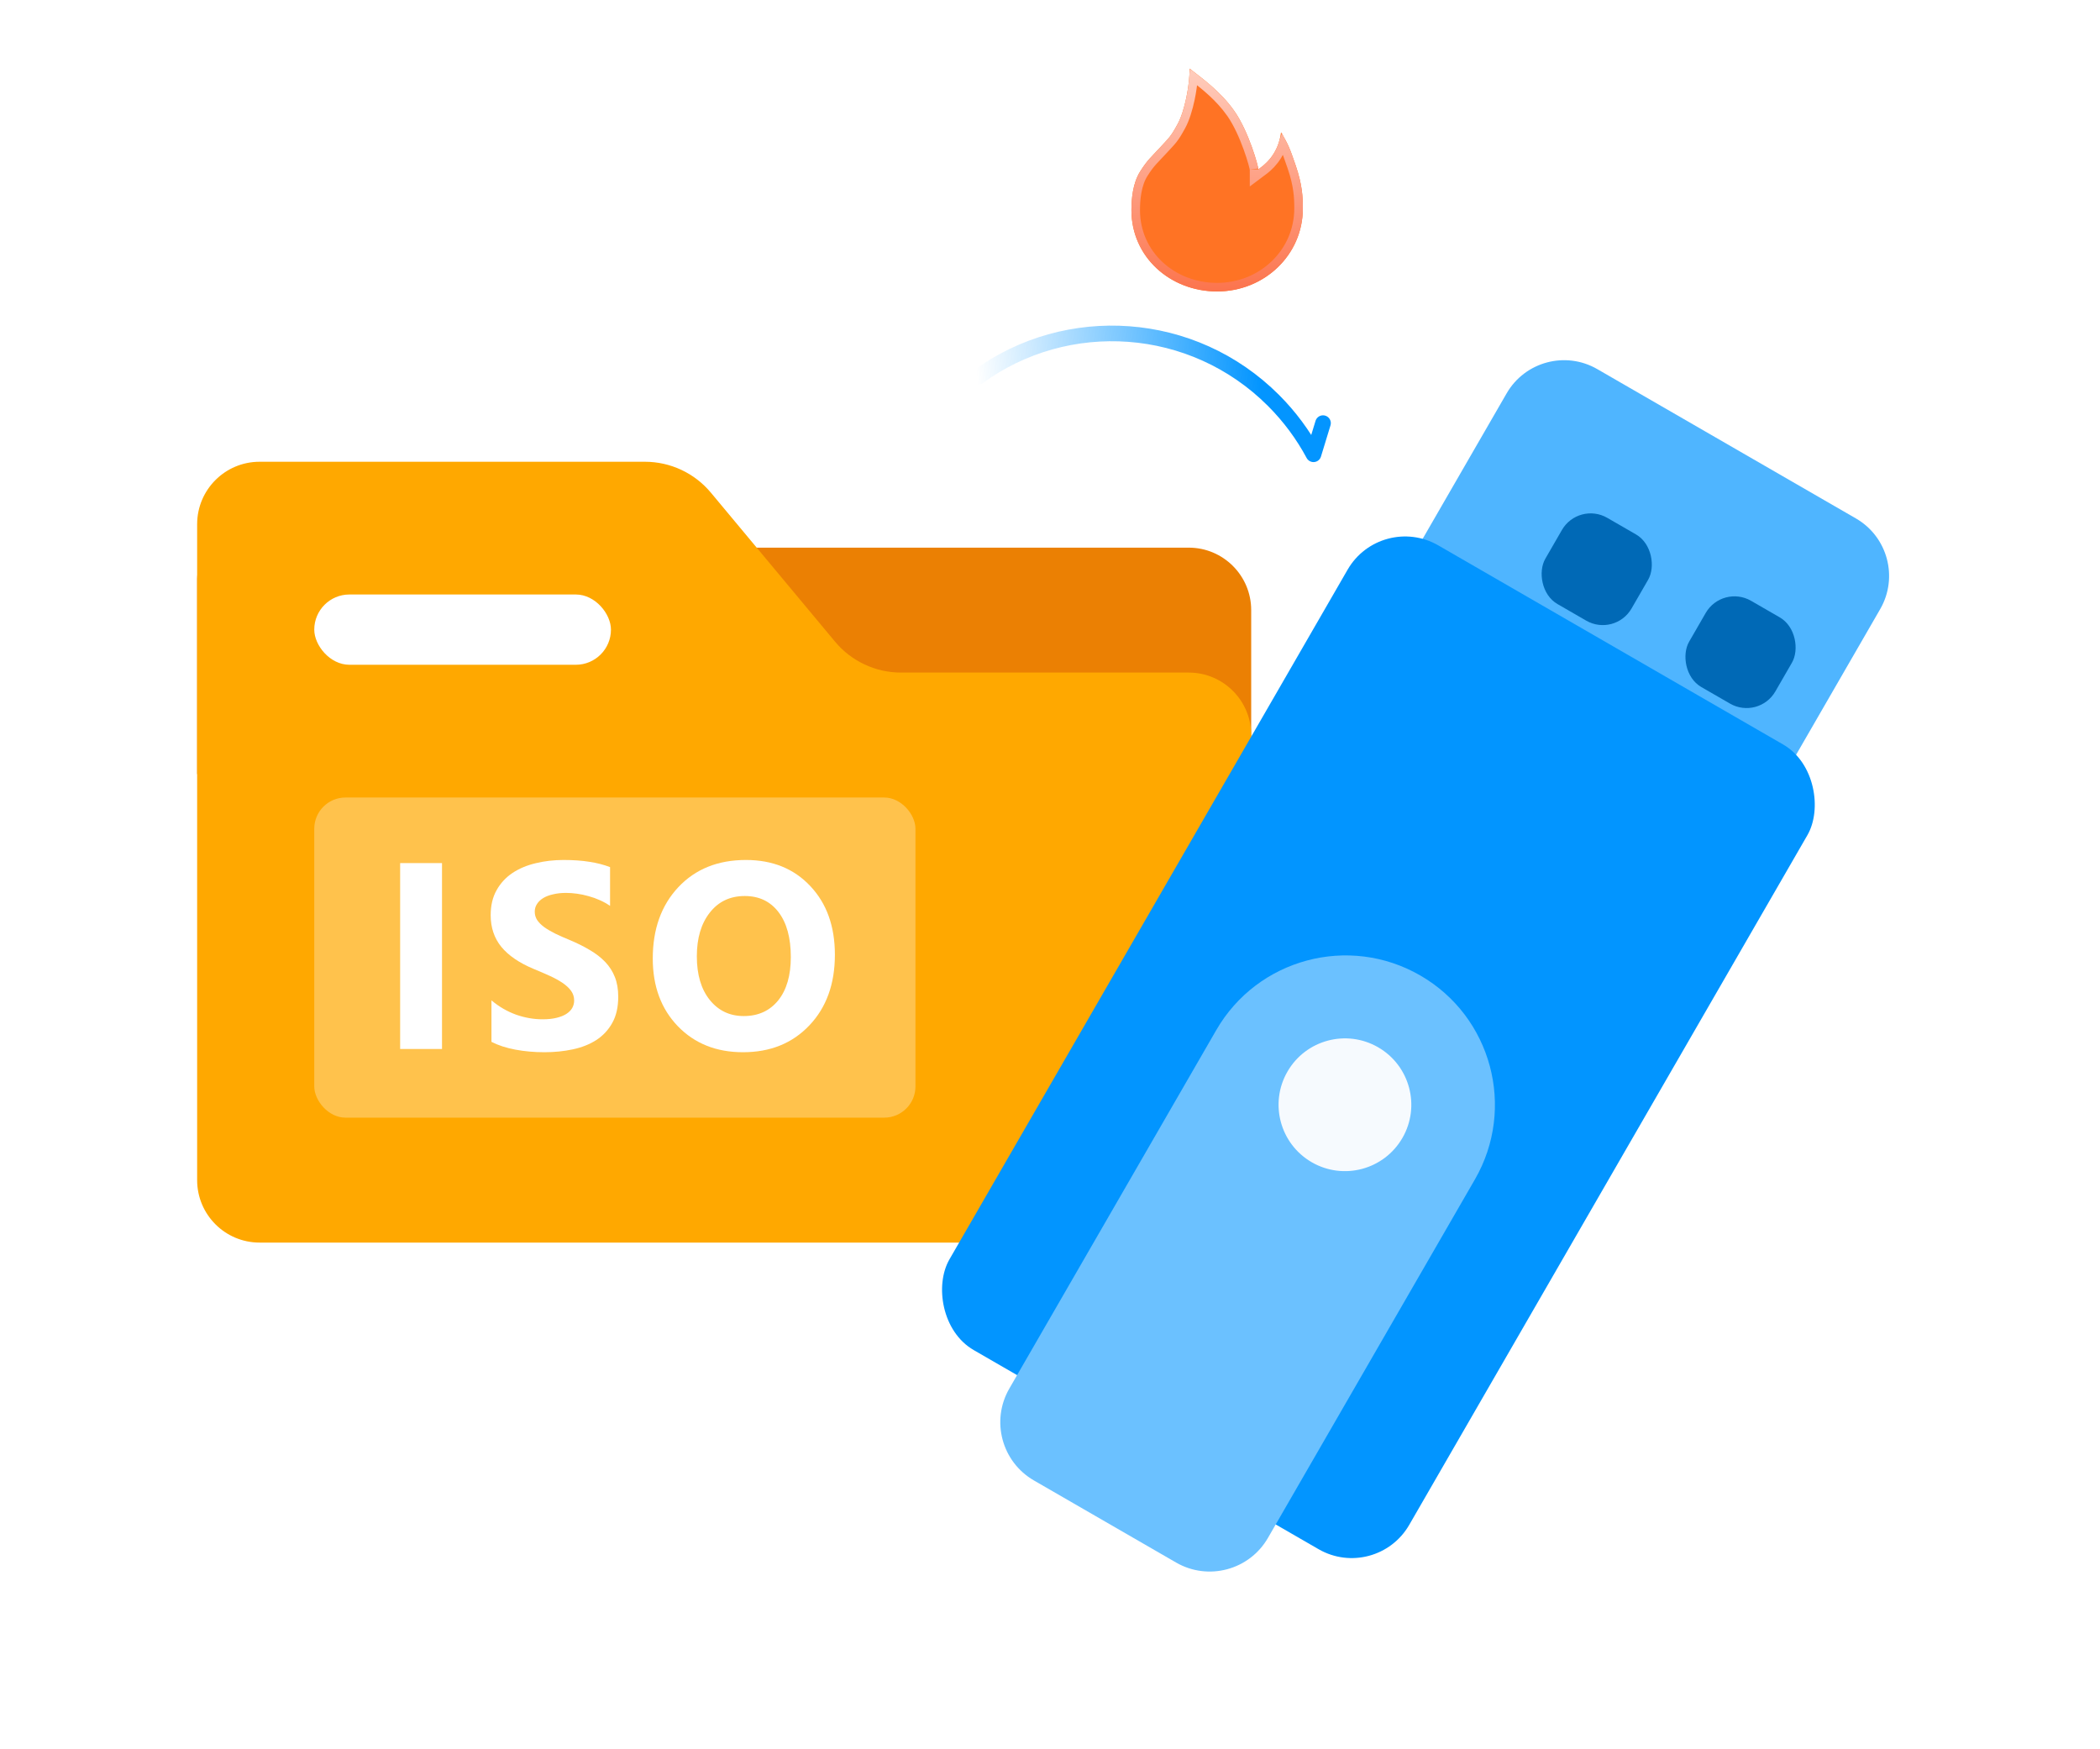 <svg width="245" height="204" viewBox="0 0 245 204" fill="none" xmlns="http://www.w3.org/2000/svg">
<g clip-path="url(#clip0_1174_2424)">
<path d="M23 67.532C23 65.519 24.631 63.888 26.644 63.888H85.853H99.516H138.685C142.71 63.888 145.973 67.151 145.973 71.175V90.304H23V67.532Z" fill="#EB8003"/>
<g filter="url(#filter0_i_1174_2424)">
<path d="M23 61.155C23 57.13 26.263 53.868 30.287 53.868H75.239C78.212 53.868 81.032 55.189 82.936 57.473L97.423 74.857C99.326 77.142 102.147 78.462 105.12 78.462H138.685C142.71 78.462 145.973 81.725 145.973 85.75V137.672C145.973 141.696 142.71 144.959 138.685 144.959H30.287C26.263 144.959 23 141.696 23 137.672V61.155Z" fill="#FFA800"/>
</g>
<g filter="url(#filter1_di_1174_2424)">
<rect x="36.664" y="67.531" width="34.614" height="8.198" rx="4.099" fill="white"/>
</g>
<rect opacity="0.3" x="36.664" y="93.037" width="70.14" height="37.347" rx="3.644" fill="white"/>
<path d="M51.568 122.373H46.684V100.687H51.568V122.373Z" fill="white"/>
<path d="M57.337 121.541V116.702C58.214 117.438 59.167 117.992 60.195 118.365C61.223 118.728 62.262 118.91 63.31 118.91C63.925 118.91 64.46 118.854 64.913 118.743C65.377 118.633 65.76 118.481 66.063 118.29C66.375 118.088 66.607 117.856 66.758 117.594C66.909 117.322 66.985 117.03 66.985 116.717C66.985 116.294 66.864 115.916 66.622 115.583C66.38 115.25 66.047 114.943 65.624 114.66C65.211 114.378 64.717 114.106 64.142 113.844C63.567 113.582 62.947 113.314 62.282 113.042C60.588 112.337 59.323 111.475 58.486 110.456C57.66 109.438 57.246 108.208 57.246 106.766C57.246 105.637 57.473 104.669 57.927 103.863C58.38 103.046 58.995 102.376 59.772 101.852C60.558 101.327 61.465 100.944 62.494 100.702C63.522 100.45 64.611 100.324 65.76 100.324C66.889 100.324 67.887 100.395 68.754 100.536C69.632 100.667 70.438 100.874 71.174 101.156V105.678C70.811 105.426 70.413 105.204 69.979 105.012C69.556 104.821 69.117 104.664 68.664 104.543C68.21 104.412 67.756 104.317 67.303 104.256C66.859 104.196 66.436 104.165 66.032 104.165C65.478 104.165 64.974 104.221 64.52 104.332C64.067 104.432 63.683 104.579 63.371 104.77C63.058 104.962 62.816 105.194 62.645 105.466C62.474 105.728 62.388 106.025 62.388 106.358C62.388 106.721 62.484 107.049 62.675 107.341C62.867 107.623 63.139 107.896 63.492 108.158C63.845 108.41 64.273 108.662 64.777 108.914C65.281 109.156 65.851 109.408 66.486 109.67C67.353 110.033 68.129 110.421 68.815 110.834C69.511 111.238 70.105 111.696 70.599 112.211C71.093 112.725 71.472 113.314 71.734 113.98C71.996 114.635 72.127 115.401 72.127 116.278C72.127 117.488 71.895 118.507 71.431 119.333C70.978 120.15 70.357 120.815 69.571 121.329C68.785 121.833 67.867 122.196 66.819 122.418C65.78 122.64 64.681 122.751 63.522 122.751C62.332 122.751 61.198 122.65 60.12 122.448C59.051 122.247 58.123 121.944 57.337 121.541Z" fill="white"/>
<path d="M86.682 122.751C83.577 122.751 81.046 121.743 79.09 119.726C77.134 117.7 76.156 115.064 76.156 111.817C76.156 108.39 77.15 105.617 79.136 103.5C81.122 101.383 83.753 100.324 87.029 100.324C90.125 100.324 92.625 101.337 94.53 103.364C96.446 105.39 97.404 108.062 97.404 111.379C97.404 114.786 96.41 117.534 94.424 119.621C92.448 121.707 89.868 122.751 86.682 122.751ZM86.893 104.528C85.18 104.528 83.819 105.174 82.81 106.464C81.802 107.744 81.298 109.443 81.298 111.56C81.298 113.708 81.802 115.406 82.81 116.657C83.819 117.907 85.139 118.532 86.772 118.532C88.456 118.532 89.792 117.927 90.78 116.717C91.768 115.497 92.262 113.808 92.262 111.651C92.262 109.403 91.783 107.654 90.825 106.403C89.868 105.153 88.557 104.528 86.893 104.528Z" fill="white"/>
<g filter="url(#filter2_i_1174_2424)">
<path d="M175.772 45.892C177.91 42.189 182.645 40.92 186.348 43.059L216.523 60.48C220.226 62.618 221.495 67.353 219.357 71.056L204.839 96.202L161.254 71.038L175.772 45.892Z" fill="#4FB5FF"/>
</g>
<g filter="url(#filter3_i_1174_2424)">
<rect x="184.16" y="50.731" width="11.614" height="11.614" rx="3.871" transform="rotate(30 184.16 50.731)" fill="#0069B6"/>
</g>
<g filter="url(#filter4_i_1174_2424)">
<rect x="200.936" y="60.409" width="11.614" height="11.614" rx="3.871" transform="rotate(30 200.936 60.409)" fill="#0069B6"/>
</g>
<g filter="url(#filter5_i_1174_2424)">
<rect x="161.093" y="59.751" width="61.942" height="108.398" rx="7.743" transform="rotate(30 161.093 59.751)" fill="#0295FF"/>
</g>
<g filter="url(#filter6_i_1174_2424)">
<path d="M141.897 120.171C146.708 111.838 157.363 108.983 165.695 113.794V113.794C174.027 118.605 176.882 129.259 172.072 137.592L147.927 179.411C145.761 183.164 140.962 184.449 137.209 182.283L120.625 172.708C116.872 170.541 115.586 165.743 117.753 161.99L141.897 120.171Z" fill="#6BC1FF"/>
</g>
<g filter="url(#filter7_i_1174_2424)">
<circle cx="156.91" cy="128.88" r="7.743" transform="rotate(30 156.91 128.88)" fill="#F6FAFE"/>
</g>
<path d="M114.091 43.979C124.484 36.388 139.163 37.303 148.572 46.712C150.477 48.617 152.034 50.738 153.242 52.995L154.351 49.362" stroke="url(#paint0_linear_1174_2424)" stroke-width="1.822" stroke-linecap="round" stroke-linejoin="round"/>
<g filter="url(#filter8_i_1174_2424)">
<path d="M142 34C147.49 34 152 29.758 152 24.314C152 22.977 151.93 21.544 151.17 19.317C150.411 17.091 150.258 16.803 149.454 15.428C149.111 18.235 147.274 19.404 146.807 19.754C146.807 19.39 145.696 15.368 144.012 12.962C142.358 10.6 140.109 9.05 138.79 8C138.79 9.995 138.215 12.962 137.39 14.474C136.566 15.985 136.411 16.04 135.381 17.165C134.352 18.29 133.879 18.637 133.018 20.002C132.157 21.367 132 23.185 132 24.522C132 29.966 136.51 34 142 34Z" fill="#FF7324"/>
</g>
<path d="M139.249 8.99C140.567 10.009 142.279 11.359 143.603 13.249C144.407 14.399 145.088 15.957 145.571 17.294C145.811 17.958 145.999 18.559 146.126 19.013C146.19 19.24 146.237 19.428 146.269 19.566C146.305 19.727 146.308 19.774 146.308 19.754V20.753L147.107 20.154C147.499 19.861 148.975 18.909 149.658 16.814C149.733 16.961 149.803 17.104 149.872 17.258C150.095 17.756 150.317 18.365 150.697 19.48C151.434 21.639 151.5 23.014 151.5 24.314C151.5 29.463 147.233 33.5 142 33.5C136.752 33.5 132.5 29.657 132.5 24.521C132.5 23.2 132.661 21.507 133.441 20.27C134.271 18.955 134.692 18.659 135.75 17.503C136.245 16.962 136.57 16.636 136.855 16.273C137.152 15.896 137.413 15.475 137.829 14.713C138.275 13.895 138.638 12.72 138.889 11.521C139.065 10.676 139.189 9.798 139.249 8.99Z" stroke="url(#paint1_linear_1174_2424)"/>
</g>
<defs>
<filter id="filter0_i_1174_2424" x="23" y="53.868" width="122.973" height="91.091" filterUnits="userSpaceOnUse" color-interpolation-filters="sRGB">
<feFlood flood-opacity="0" result="BackgroundImageFix"/>
<feBlend mode="normal" in="SourceGraphic" in2="BackgroundImageFix" result="shape"/>
<feColorMatrix in="SourceAlpha" type="matrix" values="0 0 0 0 0 0 0 0 0 0 0 0 0 0 0 0 0 0 127 0" result="hardAlpha"/>
<feOffset/>
<feGaussianBlur stdDeviation="2.733"/>
<feComposite in2="hardAlpha" operator="arithmetic" k2="-1" k3="1"/>
<feColorMatrix type="matrix" values="0 0 0 0 1 0 0 0 0 1 0 0 0 0 1 0 0 0 1 0"/>
<feBlend mode="normal" in2="shape" result="effect1_innerShadow_1174_2424"/>
</filter>
<filter id="filter1_di_1174_2424" x="33.02" y="65.71" width="41.902" height="15.485" filterUnits="userSpaceOnUse" color-interpolation-filters="sRGB">
<feFlood flood-opacity="0" result="BackgroundImageFix"/>
<feColorMatrix in="SourceAlpha" type="matrix" values="0 0 0 0 0 0 0 0 0 0 0 0 0 0 0 0 0 0 127 0" result="hardAlpha"/>
<feOffset dy="1.822"/>
<feGaussianBlur stdDeviation="1.822"/>
<feComposite in2="hardAlpha" operator="out"/>
<feColorMatrix type="matrix" values="0 0 0 0 0.937 0 0 0 0 0.619 0 0 0 0 0.006 0 0 0 1 0"/>
<feBlend mode="normal" in2="BackgroundImageFix" result="effect1_dropShadow_1174_2424"/>
<feBlend mode="normal" in="SourceGraphic" in2="effect1_dropShadow_1174_2424" result="shape"/>
<feColorMatrix in="SourceAlpha" type="matrix" values="0 0 0 0 0 0 0 0 0 0 0 0 0 0 0 0 0 0 127 0" result="hardAlpha"/>
<feOffset/>
<feGaussianBlur stdDeviation="1.822"/>
<feComposite in2="hardAlpha" operator="arithmetic" k2="-1" k3="1"/>
<feColorMatrix type="matrix" values="0 0 0 0 1 0 0 0 0 0.724 0 0 0 0 0.19 0 0 0 1 0"/>
<feBlend mode="normal" in2="shape" result="effect2_innerShadow_1174_2424"/>
</filter>
<filter id="filter2_i_1174_2424" x="161.254" y="42.02" width="59.141" height="54.182" filterUnits="userSpaceOnUse" color-interpolation-filters="sRGB">
<feFlood flood-opacity="0" result="BackgroundImageFix"/>
<feBlend mode="normal" in="SourceGraphic" in2="BackgroundImageFix" result="shape"/>
<feColorMatrix in="SourceAlpha" type="matrix" values="0 0 0 0 0 0 0 0 0 0 0 0 0 0 0 0 0 0 127 0" result="hardAlpha"/>
<feOffset/>
<feGaussianBlur stdDeviation="2.904"/>
<feComposite in2="hardAlpha" operator="arithmetic" k2="-1" k3="1"/>
<feColorMatrix type="matrix" values="0 0 0 0 1 0 0 0 0 1 0 0 0 0 1 0 0 0 0.74 0"/>
<feBlend mode="normal" in2="shape" result="effect1_innerShadow_1174_2424"/>
</filter>
<filter id="filter3_i_1174_2424" x="179.769" y="52.147" width="13.032" height="20.775" filterUnits="userSpaceOnUse" color-interpolation-filters="sRGB">
<feFlood flood-opacity="0" result="BackgroundImageFix"/>
<feBlend mode="normal" in="SourceGraphic" in2="BackgroundImageFix" result="shape"/>
<feColorMatrix in="SourceAlpha" type="matrix" values="0 0 0 0 0 0 0 0 0 0 0 0 0 0 0 0 0 0 127 0" result="hardAlpha"/>
<feOffset dy="7.743"/>
<feGaussianBlur stdDeviation="3.871"/>
<feComposite in2="hardAlpha" operator="arithmetic" k2="-1" k3="1"/>
<feColorMatrix type="matrix" values="0 0 0 0 0 0 0 0 0 0 0 0 0 0 0 0 0 0 0.25 0"/>
<feBlend mode="normal" in2="shape" result="effect1_innerShadow_1174_2424"/>
</filter>
<filter id="filter4_i_1174_2424" x="196.545" y="61.825" width="13.032" height="20.775" filterUnits="userSpaceOnUse" color-interpolation-filters="sRGB">
<feFlood flood-opacity="0" result="BackgroundImageFix"/>
<feBlend mode="normal" in="SourceGraphic" in2="BackgroundImageFix" result="shape"/>
<feColorMatrix in="SourceAlpha" type="matrix" values="0 0 0 0 0 0 0 0 0 0 0 0 0 0 0 0 0 0 127 0" result="hardAlpha"/>
<feOffset dy="7.743"/>
<feGaussianBlur stdDeviation="3.871"/>
<feComposite in2="hardAlpha" operator="arithmetic" k2="-1" k3="1"/>
<feColorMatrix type="matrix" values="0 0 0 0 0 0 0 0 0 0 0 0 0 0 0 0 0 0 0.25 0"/>
<feBlend mode="normal" in2="shape" result="effect1_innerShadow_1174_2424"/>
</filter>
<filter id="filter5_i_1174_2424" x="109.727" y="62.584" width="102.177" height="119.181" filterUnits="userSpaceOnUse" color-interpolation-filters="sRGB">
<feFlood flood-opacity="0" result="BackgroundImageFix"/>
<feBlend mode="normal" in="SourceGraphic" in2="BackgroundImageFix" result="shape"/>
<feColorMatrix in="SourceAlpha" type="matrix" values="0 0 0 0 0 0 0 0 0 0 0 0 0 0 0 0 0 0 127 0" result="hardAlpha"/>
<feOffset/>
<feGaussianBlur stdDeviation="3.871"/>
<feComposite in2="hardAlpha" operator="arithmetic" k2="-1" k3="1"/>
<feColorMatrix type="matrix" values="0 0 0 0 1 0 0 0 0 1 0 0 0 0 1 0 0 0 1 0"/>
<feBlend mode="normal" in2="shape" result="effect1_innerShadow_1174_2424"/>
</filter>
<filter id="filter6_i_1174_2424" x="116.7" y="111.457" width="57.708" height="71.878" filterUnits="userSpaceOnUse" color-interpolation-filters="sRGB">
<feFlood flood-opacity="0" result="BackgroundImageFix"/>
<feBlend mode="normal" in="SourceGraphic" in2="BackgroundImageFix" result="shape"/>
<feColorMatrix in="SourceAlpha" type="matrix" values="0 0 0 0 0 0 0 0 0 0 0 0 0 0 0 0 0 0 127 0" result="hardAlpha"/>
<feOffset/>
<feGaussianBlur stdDeviation="2.904"/>
<feComposite in2="hardAlpha" operator="arithmetic" k2="-1" k3="1"/>
<feColorMatrix type="matrix" values="0 0 0 0 1 0 0 0 0 1 0 0 0 0 1 0 0 0 0.74 0"/>
<feBlend mode="normal" in2="shape" result="effect1_innerShadow_1174_2424"/>
</filter>
<filter id="filter7_i_1174_2424" x="149.166" y="121.136" width="15.488" height="15.488" filterUnits="userSpaceOnUse" color-interpolation-filters="sRGB">
<feFlood flood-opacity="0" result="BackgroundImageFix"/>
<feBlend mode="normal" in="SourceGraphic" in2="BackgroundImageFix" result="shape"/>
<feColorMatrix in="SourceAlpha" type="matrix" values="0 0 0 0 0 0 0 0 0 0 0 0 0 0 0 0 0 0 127 0" result="hardAlpha"/>
<feOffset/>
<feGaussianBlur stdDeviation="1.936"/>
<feComposite in2="hardAlpha" operator="arithmetic" k2="-1" k3="1"/>
<feColorMatrix type="matrix" values="0 0 0 0 0.527 0 0 0 0 0.802 0 0 0 0 1 0 0 0 1 0"/>
<feBlend mode="normal" in2="shape" result="effect1_innerShadow_1174_2424"/>
</filter>
<filter id="filter8_i_1174_2424" x="132" y="8" width="20" height="26" filterUnits="userSpaceOnUse" color-interpolation-filters="sRGB">
<feFlood flood-opacity="0" result="BackgroundImageFix"/>
<feBlend mode="normal" in="SourceGraphic" in2="BackgroundImageFix" result="shape"/>
<feColorMatrix in="SourceAlpha" type="matrix" values="0 0 0 0 0 0 0 0 0 0 0 0 0 0 0 0 0 0 127 0" result="hardAlpha"/>
<feOffset/>
<feGaussianBlur stdDeviation="3.218"/>
<feComposite in2="hardAlpha" operator="arithmetic" k2="-1" k3="1"/>
<feColorMatrix type="matrix" values="0 0 0 0 1 0 0 0 0 0.81 0 0 0 0 0.75 0 0 0 1 0"/>
<feBlend mode="normal" in2="shape" result="effect1_innerShadow_1174_2424"/>
</filter>
<linearGradient id="paint0_linear_1174_2424" x1="146.85" y1="41.609" x2="113.965" y2="43.9" gradientUnits="userSpaceOnUse">
<stop stop-color="#0395FF"/>
<stop offset="1" stop-color="#0395FF" stop-opacity="0"/>
</linearGradient>
<linearGradient id="paint1_linear_1174_2424" x1="142" y1="8" x2="142" y2="34" gradientUnits="userSpaceOnUse">
<stop stop-color="#FFCDBD"/>
<stop offset="1" stop-color="#FC744D"/>
</linearGradient>
<clipPath id="clip0_1174_2424">
<rect width="245" height="204" fill="white"/>
</clipPath>
</defs>
</svg>
